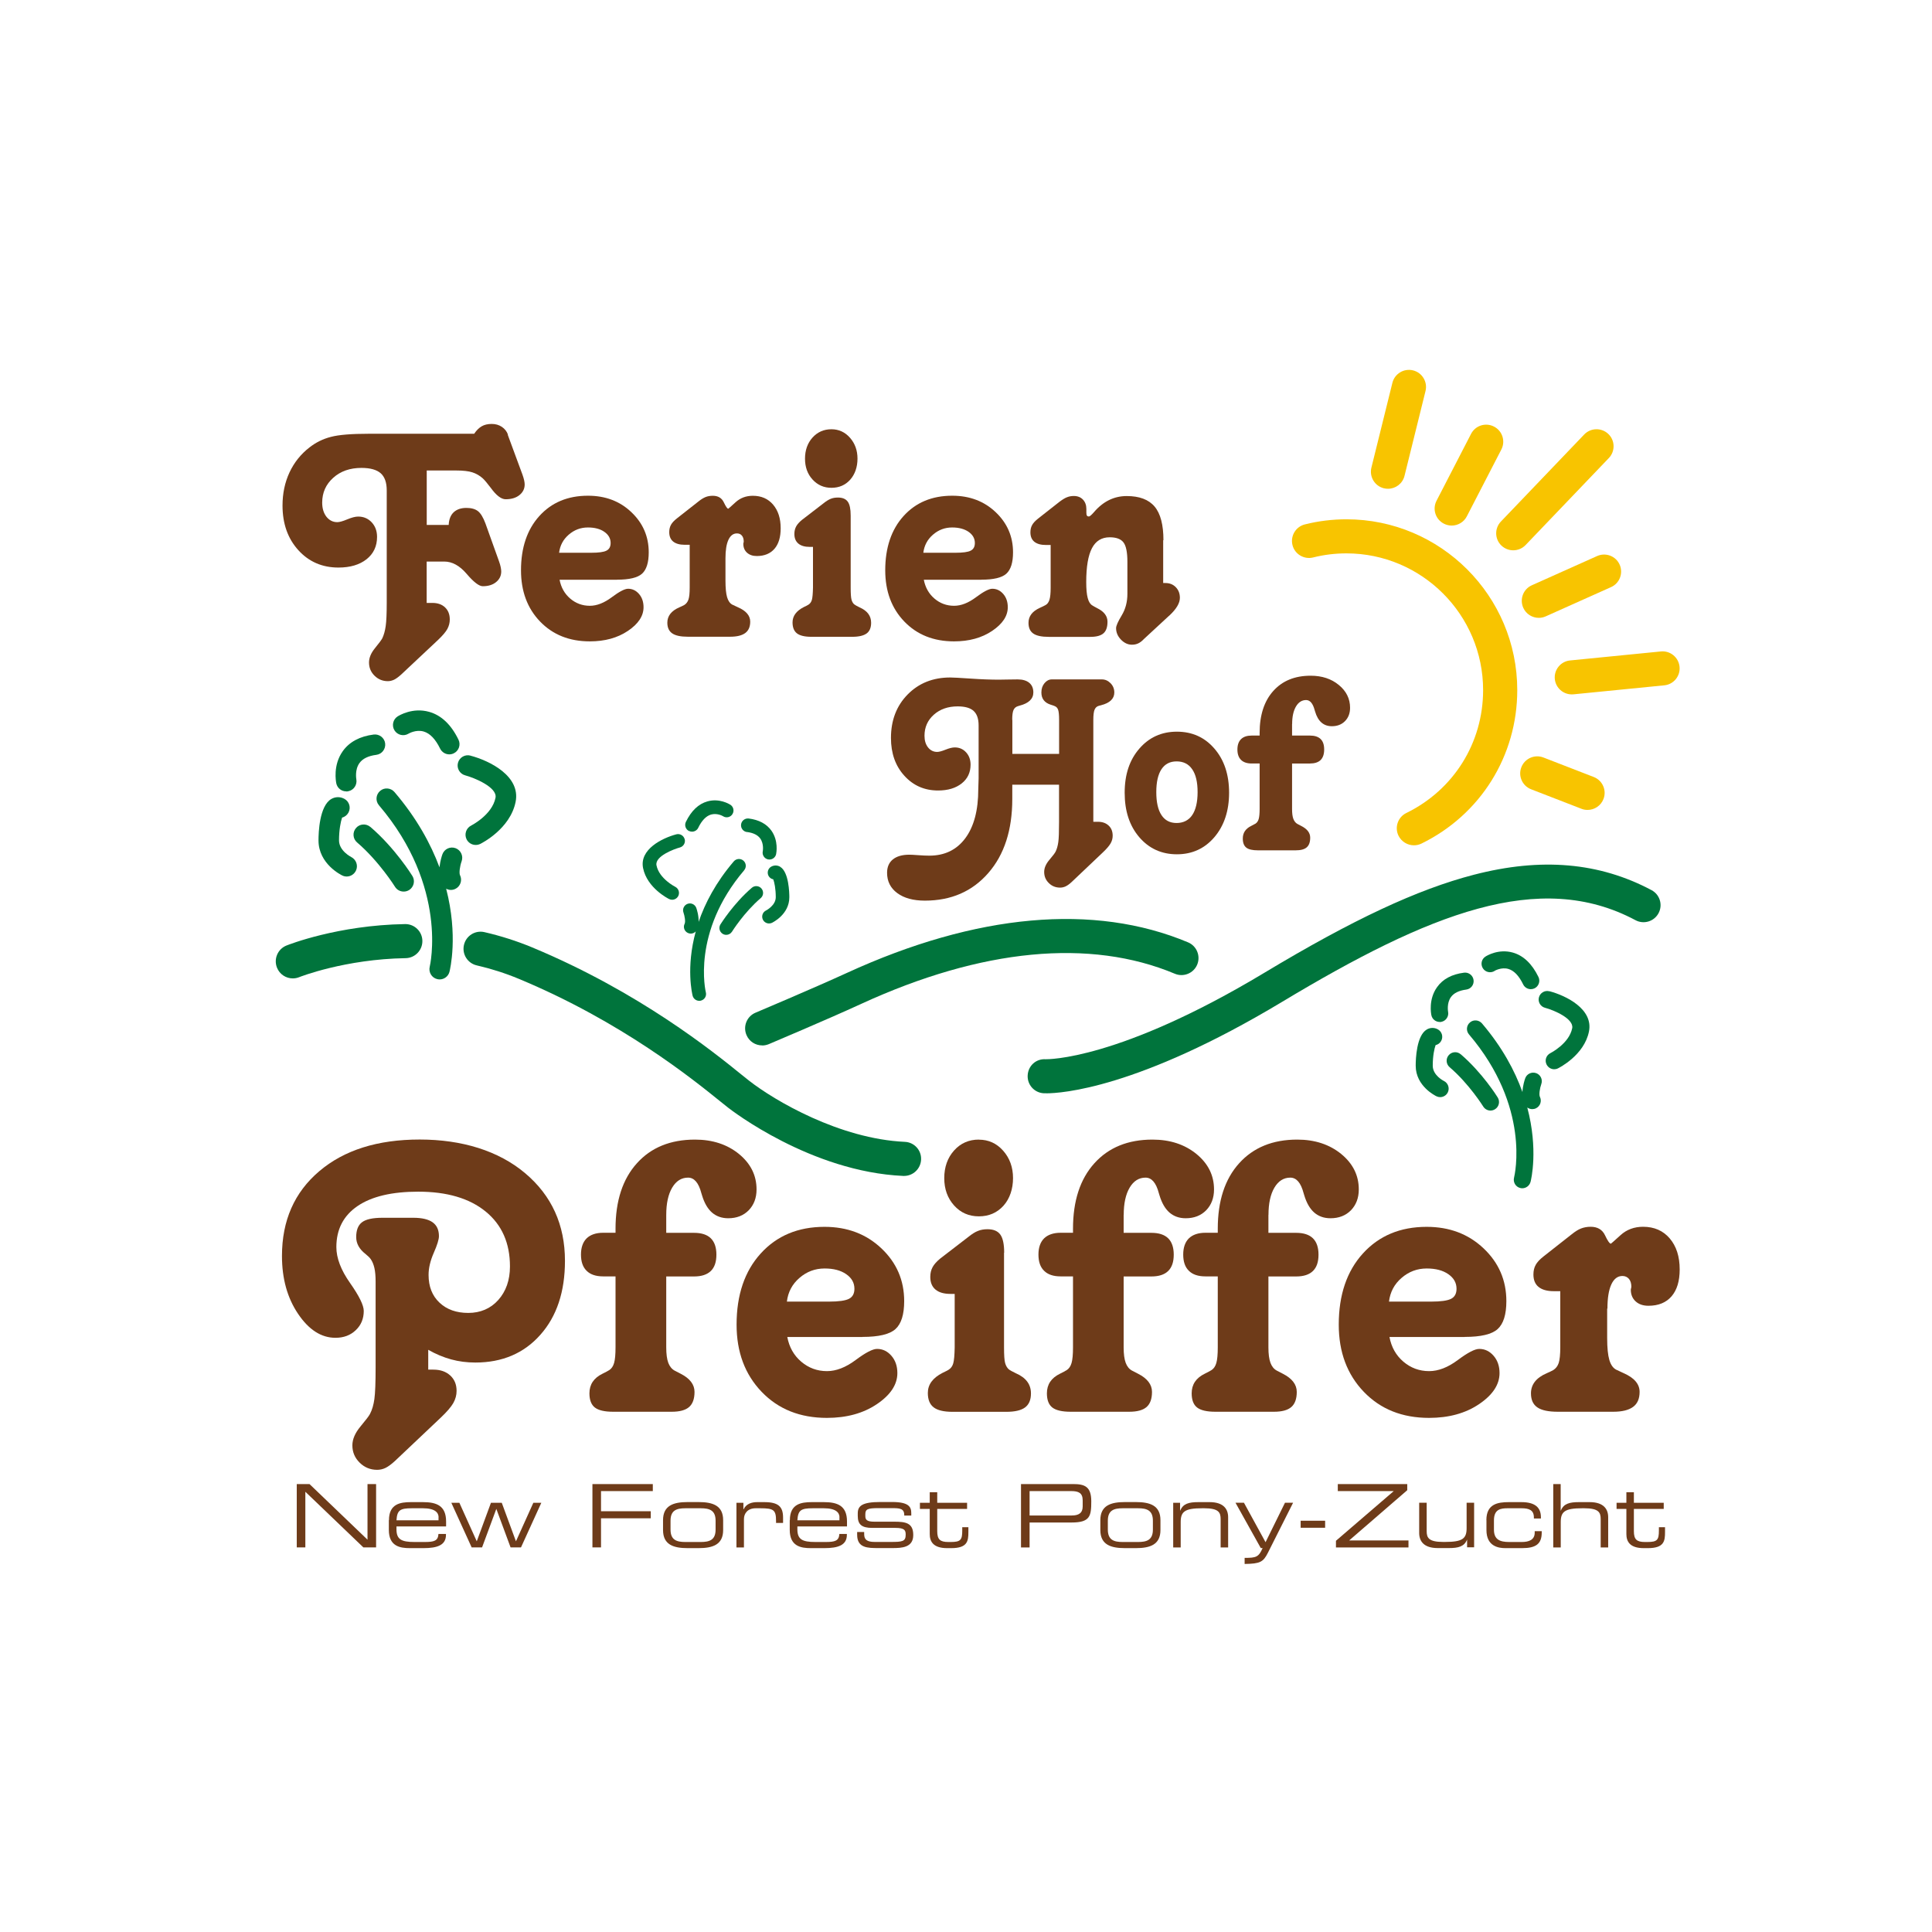 <?xml version="1.0" encoding="UTF-8"?>
<svg id="Ebene_1" data-name="Ebene 1" xmlns="http://www.w3.org/2000/svg" viewBox="0 0 283.46 283.46">
  <defs>
    <style>
      .cls-1 {
        fill: #6e3b19;
      }

      .cls-2 {
        fill: #f8c400;
      }

      .cls-3 {
        fill: #00743c;
      }
    </style>
  </defs>
  <g>
    <path class="cls-1" d="M74.49,63.77l2.17,5.88c.11.31.19.58.24.81.05.23.08.44.08.62,0,.63-.26,1.15-.77,1.56s-1.19.61-2.02.61c-.65,0-1.38-.56-2.19-1.68-.49-.65-.88-1.11-1.16-1.38-.47-.42-.98-.71-1.54-.89-.56-.18-1.35-.27-2.36-.27h-4.33v7.99h3.22c.04-.81.28-1.43.73-1.86.45-.42,1.07-.64,1.87-.64.72,0,1.29.16,1.69.47.41.32.77.92,1.1,1.8l2,5.58c.11.31.19.58.24.83s.08.46.08.64c0,.63-.25,1.15-.75,1.56s-1.15.61-1.96.61c-.54,0-1.33-.6-2.36-1.81s-2.13-1.81-3.3-1.81h-2.57v6.07h.84c.78,0,1.4.22,1.86.66s.69,1.03.69,1.77c0,.49-.12.95-.35,1.38-.23.43-.69.97-1.35,1.6l-5.39,5.06c-.42.38-.77.64-1.07.79-.3.14-.61.22-.93.22-.76,0-1.41-.27-1.95-.8-.54-.53-.81-1.18-.81-1.94,0-.69.29-1.39.88-2.11.59-.72.94-1.2,1.07-1.44.23-.49.4-1.09.5-1.8.1-.71.15-1.85.15-3.4v-16.49c0-1.16-.29-1.99-.88-2.52-.59-.52-1.53-.79-2.83-.79-1.68,0-3.06.48-4.14,1.45-1.08.97-1.62,2.18-1.62,3.64,0,.85.21,1.54.62,2.07.42.53.95.8,1.6.8.32,0,.81-.14,1.46-.41.65-.27,1.18-.41,1.6-.41.79,0,1.45.28,1.98.84.52.56.79,1.27.79,2.14,0,1.37-.51,2.46-1.54,3.28-1.03.81-2.4,1.22-4.12,1.22-2.38,0-4.35-.85-5.89-2.55-1.54-1.7-2.32-3.88-2.32-6.55,0-1.77.34-3.39,1.02-4.85s1.66-2.69,2.94-3.68c.92-.72,1.96-1.24,3.13-1.54,1.16-.31,3.02-.46,5.57-.46h15.46c.34-.51.71-.87,1.11-1.1.4-.23.88-.34,1.46-.34s1.05.14,1.48.42c.42.28.73.66.91,1.15Z"/>
    <path class="cls-1" d="M90.52,85.06h-8.42c.22,1.14.74,2.06,1.56,2.76.82.7,1.78,1.06,2.88,1.06,1.03,0,2.1-.42,3.21-1.25s1.91-1.25,2.4-1.25c.63,0,1.17.26,1.61.77.44.51.66,1.16.66,1.94,0,1.28-.76,2.44-2.29,3.47s-3.39,1.54-5.59,1.54c-3,0-5.43-.97-7.3-2.91s-2.8-4.45-2.8-7.52c0-3.32.9-5.98,2.69-7.96,1.8-1.99,4.18-2.98,7.14-2.98,2.55,0,4.67.8,6.36,2.41,1.7,1.61,2.55,3.58,2.55,5.9,0,1.5-.33,2.54-.98,3.13-.65.59-1.88.88-3.68.88ZM86.75,81.1c1.08,0,1.83-.1,2.23-.31.41-.21.61-.58.61-1.12,0-.67-.31-1.21-.92-1.64s-1.42-.64-2.41-.64c-1.07,0-2,.35-2.82,1.06-.81.7-1.28,1.59-1.41,2.65h4.71Z"/>
    <path class="cls-1" d="M106.44,81.89v3.28c0,1.1.08,1.92.24,2.46.16.54.42.9.76,1.08.18.09.45.22.81.38,1.21.52,1.82,1.23,1.82,2.11,0,.76-.24,1.32-.73,1.68-.49.36-1.23.54-2.22.54h-6.2c-1.05,0-1.81-.16-2.29-.49-.48-.33-.72-.85-.72-1.57,0-.99.59-1.74,1.76-2.25.33-.14.57-.26.73-.35.29-.18.49-.45.61-.8.12-.35.18-.93.18-1.75v-6.28h-.73c-.74,0-1.3-.16-1.69-.47-.39-.32-.58-.78-.58-1.39,0-.42.09-.78.26-1.08.17-.31.46-.61.85-.92l3.17-2.49c.38-.31.73-.52,1.04-.65.32-.13.67-.19,1.07-.19.78,0,1.31.32,1.61.95.3.63.52.95.66.95.02,0,.38-.32,1.07-.95.69-.63,1.54-.95,2.53-.95,1.25,0,2.24.43,2.98,1.3.74.87,1.11,2.02,1.11,3.47,0,1.3-.3,2.3-.91,3.01-.61.7-1.47,1.06-2.59,1.06-.6,0-1.07-.16-1.44-.49-.36-.33-.54-.76-.54-1.3,0-.04,0-.09.03-.16.02-.07.03-.13.03-.16,0-.38-.09-.68-.27-.89-.18-.22-.42-.32-.73-.32-.54,0-.96.32-1.25.95-.29.63-.43,1.53-.43,2.71Z"/>
    <path class="cls-1" d="M124.81,75.63v10.59c0,.87.04,1.45.12,1.75s.21.53.39.69c.13.11.4.26.81.46,1.12.49,1.68,1.24,1.68,2.25,0,.72-.22,1.25-.66,1.57-.44.32-1.14.49-2.1.49h-6.01c-.97,0-1.68-.17-2.11-.5-.43-.33-.65-.87-.65-1.61,0-.94.55-1.69,1.65-2.25.31-.14.53-.26.68-.35.25-.16.42-.4.51-.72.09-.32.14-.91.16-1.77v-5.99h-.46c-.74,0-1.3-.16-1.69-.49-.39-.33-.58-.79-.58-1.41,0-.42.09-.78.26-1.1.17-.32.46-.64.85-.96l3.17-2.44c.38-.31.73-.52,1.04-.65.32-.13.67-.19,1.07-.19.67,0,1.15.2,1.44.6.29.4.43,1.07.43,2.03ZM121.99,62.98c1.08,0,1.99.42,2.72,1.25s1.1,1.85,1.1,3.06-.36,2.29-1.07,3.09c-.71.79-1.63,1.19-2.75,1.19s-2.04-.41-2.78-1.22-1.1-1.83-1.1-3.06.37-2.28,1.1-3.09,1.66-1.22,2.78-1.22Z"/>
    <path class="cls-1" d="M143.96,85.06h-8.42c.22,1.14.74,2.06,1.56,2.76.82.7,1.78,1.06,2.88,1.06,1.03,0,2.1-.42,3.21-1.25,1.11-.83,1.91-1.25,2.4-1.25.63,0,1.17.26,1.61.77.44.51.66,1.16.66,1.94,0,1.28-.76,2.44-2.29,3.47-1.53,1.03-3.39,1.54-5.59,1.54-3,0-5.43-.97-7.3-2.91-1.87-1.94-2.8-4.45-2.8-7.52,0-3.32.9-5.98,2.69-7.96,1.8-1.99,4.18-2.98,7.14-2.98,2.55,0,4.67.8,6.37,2.41,1.7,1.61,2.55,3.58,2.55,5.9,0,1.5-.33,2.54-.98,3.13-.65.59-1.88.88-3.68.88ZM140.19,81.1c1.08,0,1.83-.1,2.23-.31.41-.21.61-.58.61-1.12,0-.67-.31-1.21-.92-1.64-.61-.42-1.42-.64-2.41-.64-1.07,0-2,.35-2.82,1.06-.81.7-1.28,1.59-1.41,2.65h4.71Z"/>
    <path class="cls-1" d="M170.66,79.23v6.31h.33c.61,0,1.12.2,1.52.61s.6.93.6,1.56c0,.78-.51,1.64-1.54,2.6l-.13.11-3.6,3.33c-.29.31-.57.52-.85.65-.28.13-.58.19-.91.19-.6,0-1.13-.25-1.61-.74-.48-.5-.72-1.06-.72-1.69,0-.34.28-.97.83-1.88.55-.91.83-1.96.83-3.16v-4.69c0-1.39-.19-2.34-.57-2.84-.38-.51-1.06-.76-2.03-.76-1.17,0-2.04.53-2.6,1.6s-.84,2.72-.84,4.96c0,1.03.07,1.81.22,2.36.14.54.37.9.68,1.08.16.11.41.24.73.41.99.49,1.49,1.15,1.49,1.98,0,.78-.19,1.34-.58,1.69-.39.35-1.03.53-1.94.53h-6.09c-1.05,0-1.81-.16-2.28-.49-.47-.33-.7-.85-.7-1.57,0-.96.55-1.69,1.65-2.19.36-.16.64-.3.84-.41.27-.14.46-.4.58-.77.12-.37.18-.96.18-1.77v-6.28h-.7c-.74,0-1.3-.16-1.69-.47-.39-.32-.58-.78-.58-1.39,0-.42.09-.78.26-1.08.17-.31.46-.61.85-.92l3.17-2.49c.43-.32.8-.55,1.1-.66.3-.12.63-.18.99-.18.56,0,1.01.18,1.34.53s.5.81.5,1.37v.54c0,.22.03.37.09.45.06.08.16.12.28.12s.37-.21.73-.62c1.35-1.59,2.96-2.38,4.82-2.38s3.22.51,4.09,1.54c.87,1.03,1.3,2.68,1.3,4.96Z"/>
  </g>
  <g>
    <path class="cls-1" d="M62.83,198.04v2.91h.75c1.02,0,1.84.28,2.47.85s.94,1.33.94,2.27c0,.62-.16,1.21-.48,1.78s-.94,1.29-1.87,2.17l-6.68,6.32c-.54.5-1.01.84-1.4,1.03-.39.19-.8.28-1.23.28-.99,0-1.85-.35-2.56-1.05-.71-.7-1.07-1.54-1.07-2.54,0-.9.4-1.82,1.19-2.77s1.26-1.56,1.4-1.85c.31-.59.52-1.32.64-2.18.12-.86.18-2.42.18-4.67v-12.54c0-.83-.06-1.5-.18-2.02-.12-.52-.3-.95-.53-1.28-.14-.21-.39-.46-.75-.75-.92-.71-1.39-1.54-1.39-2.49,0-1.02.28-1.75.85-2.18.57-.44,1.57-.66,3.02-.66h4.51c1.28,0,2.23.23,2.84.67.62.45.92,1.12.92,2.03,0,.47-.25,1.29-.76,2.45-.51,1.16-.76,2.24-.76,3.23,0,1.71.53,3.06,1.6,4.07,1.07,1.01,2.47,1.51,4.23,1.51s3.27-.63,4.4-1.9,1.71-2.91,1.71-4.92c0-3.43-1.19-6.12-3.57-8.06-2.38-1.94-5.68-2.91-9.89-2.91-3.86,0-6.83.7-8.9,2.11s-3.11,3.42-3.11,6.02c0,1.61.67,3.37,2.01,5.27,1.34,1.91,2.01,3.27,2.01,4.1,0,1.14-.39,2.08-1.17,2.82-.78.75-1.78,1.12-2.98,1.12-2.08,0-3.91-1.17-5.49-3.52-1.58-2.34-2.36-5.17-2.36-8.49,0-5.19,1.82-9.33,5.47-12.43s8.56-4.65,14.74-4.65,11.57,1.65,15.47,4.94c3.9,3.29,5.84,7.58,5.84,12.86,0,4.52-1.2,8.14-3.61,10.85-2.4,2.71-5.58,4.07-9.54,4.07-1.23,0-2.42-.15-3.55-.46s-2.26-.78-3.38-1.42Z"/>
    <path class="cls-1" d="M97.75,178.25v2.63h4.09c1.09,0,1.91.27,2.45.8.54.53.82,1.33.82,2.4s-.27,1.87-.82,2.4c-.55.53-1.36.8-2.45.8h-4.09v10.41c0,.97.1,1.72.3,2.26.2.53.52.92.94,1.15.21.12.51.27.89.46,1.35.69,2.02,1.58,2.02,2.66,0,1.02-.27,1.76-.8,2.22-.53.46-1.38.69-2.54.69h-8.6c-1.26,0-2.15-.21-2.68-.62-.53-.41-.8-1.11-.8-2.08,0-1.3.64-2.26,1.92-2.88.43-.21.76-.39.99-.53.33-.21.57-.56.71-1.05.14-.48.21-1.25.21-2.29v-10.41h-1.81c-1.07,0-1.88-.27-2.43-.82-.56-.54-.83-1.34-.83-2.38s.28-1.83.83-2.38c.56-.54,1.37-.82,2.43-.82h1.81v-.6c0-4.07,1.04-7.27,3.13-9.59,2.08-2.32,4.93-3.48,8.53-3.48,2.58,0,4.73.71,6.45,2.11,1.72,1.41,2.58,3.14,2.58,5.2,0,1.26-.39,2.27-1.15,3.06-.77.78-1.77,1.17-3,1.17-.95,0-1.74-.28-2.38-.83-.64-.56-1.12-1.39-1.46-2.5-.02-.07-.06-.19-.11-.36-.4-1.52-1.05-2.27-1.95-2.27-.97,0-1.75.49-2.33,1.47-.58.98-.87,2.32-.87,4Z"/>
    <path class="cls-1" d="M126.56,196.16h-11.05c.28,1.49.96,2.7,2.04,3.62,1.08.92,2.34,1.39,3.78,1.39,1.35,0,2.75-.54,4.21-1.63,1.46-1.09,2.5-1.63,3.14-1.63.83,0,1.53.34,2.11,1.01.58.67.87,1.52.87,2.54,0,1.68-1,3.2-3,4.55s-4.45,2.02-7.34,2.02c-3.93,0-7.12-1.27-9.57-3.82s-3.68-5.83-3.68-9.86c0-4.36,1.18-7.84,3.54-10.44,2.36-2.6,5.48-3.91,9.36-3.91,3.34,0,6.12,1.05,8.35,3.16,2.23,2.11,3.34,4.69,3.34,7.74,0,1.97-.43,3.33-1.28,4.1s-2.46,1.15-4.83,1.15ZM121.63,190.97c1.42,0,2.4-.14,2.93-.41.53-.27.8-.76.8-1.47,0-.88-.4-1.59-1.21-2.15-.81-.56-1.86-.83-3.16-.83-1.4,0-2.63.46-3.69,1.38-1.07.92-1.68,2.08-1.85,3.48h6.18Z"/>
    <path class="cls-1" d="M147.31,183.8v13.89c0,1.14.05,1.9.16,2.29.11.39.28.69.52.91.17.14.52.34,1.07.6,1.47.64,2.2,1.62,2.2,2.95,0,.95-.29,1.63-.87,2.06-.58.43-1.5.64-2.75.64h-7.89c-1.28,0-2.2-.22-2.77-.66-.57-.44-.85-1.14-.85-2.11,0-1.23.72-2.21,2.17-2.95.4-.19.7-.34.89-.46.33-.21.56-.53.67-.94.12-.41.19-1.19.21-2.33v-7.85h-.6c-.97,0-1.71-.21-2.22-.64-.51-.43-.76-1.04-.76-1.85,0-.54.11-1.02.34-1.44.22-.41.6-.83,1.12-1.26l4.16-3.2c.5-.4.95-.69,1.37-.85.41-.17.88-.25,1.4-.25.88,0,1.5.26,1.88.78.38.52.57,1.41.57,2.66ZM143.62,167.21c1.42,0,2.61.54,3.57,1.63.96,1.09,1.44,2.43,1.44,4.01s-.47,3.01-1.4,4.05c-.94,1.04-2.14,1.56-3.61,1.56s-2.68-.53-3.64-1.6-1.44-2.4-1.44-4.01.48-2.98,1.44-4.05,2.17-1.6,3.64-1.6Z"/>
    <path class="cls-1" d="M164.86,178.25v2.63h4.08c1.09,0,1.91.27,2.45.8.54.53.82,1.33.82,2.4s-.27,1.87-.82,2.4c-.54.53-1.36.8-2.45.8h-4.08v10.41c0,.97.1,1.72.3,2.26s.51.92.94,1.15c.21.12.51.27.89.46,1.35.69,2.03,1.58,2.03,2.66,0,1.02-.27,1.76-.8,2.22-.53.46-1.38.69-2.54.69h-8.6c-1.25,0-2.15-.21-2.68-.62-.53-.41-.8-1.11-.8-2.08,0-1.3.64-2.26,1.92-2.88.43-.21.76-.39.99-.53.33-.21.57-.56.71-1.05.14-.48.21-1.25.21-2.29v-10.41h-1.81c-1.07,0-1.88-.27-2.43-.82-.56-.54-.83-1.34-.83-2.38s.28-1.83.83-2.38c.56-.54,1.37-.82,2.43-.82h1.81v-.6c0-4.07,1.04-7.27,3.13-9.59s4.93-3.48,8.53-3.48c2.58,0,4.73.71,6.45,2.11,1.72,1.41,2.58,3.14,2.58,5.2,0,1.26-.39,2.27-1.15,3.06-.77.78-1.77,1.17-3,1.17-.95,0-1.74-.28-2.38-.83-.64-.56-1.12-1.39-1.46-2.5-.02-.07-.06-.19-.11-.36-.4-1.52-1.05-2.27-1.95-2.27-.97,0-1.75.49-2.33,1.47-.58.98-.87,2.32-.87,4Z"/>
    <path class="cls-1" d="M186.1,178.25v2.63h4.08c1.09,0,1.91.27,2.45.8.54.53.82,1.33.82,2.4s-.27,1.87-.82,2.4c-.54.53-1.36.8-2.45.8h-4.08v10.41c0,.97.1,1.72.3,2.26s.51.92.94,1.15c.21.12.51.27.89.46,1.35.69,2.03,1.58,2.03,2.66,0,1.02-.27,1.76-.8,2.22-.53.46-1.38.69-2.54.69h-8.6c-1.25,0-2.15-.21-2.68-.62-.53-.41-.8-1.11-.8-2.08,0-1.3.64-2.26,1.92-2.88.43-.21.76-.39.99-.53.33-.21.57-.56.71-1.05.14-.48.21-1.25.21-2.29v-10.41h-1.81c-1.07,0-1.88-.27-2.43-.82-.56-.54-.83-1.34-.83-2.38s.28-1.83.83-2.38c.56-.54,1.37-.82,2.43-.82h1.81v-.6c0-4.07,1.04-7.27,3.13-9.59s4.93-3.48,8.53-3.48c2.58,0,4.73.71,6.45,2.11,1.72,1.41,2.58,3.14,2.58,5.2,0,1.26-.39,2.27-1.15,3.06-.77.78-1.77,1.17-3,1.17-.95,0-1.74-.28-2.38-.83-.64-.56-1.12-1.39-1.46-2.5-.02-.07-.06-.19-.11-.36-.4-1.52-1.05-2.27-1.95-2.27-.97,0-1.75.49-2.33,1.47-.58.98-.87,2.32-.87,4Z"/>
    <path class="cls-1" d="M214.91,196.16h-11.05c.28,1.49.96,2.7,2.04,3.62,1.08.92,2.34,1.39,3.78,1.39,1.35,0,2.75-.54,4.21-1.63,1.46-1.09,2.5-1.63,3.14-1.63.83,0,1.53.34,2.11,1.01.58.67.87,1.52.87,2.54,0,1.68-1,3.2-3,4.55s-4.45,2.02-7.34,2.02c-3.93,0-7.12-1.27-9.57-3.82s-3.68-5.83-3.68-9.86c0-4.36,1.18-7.84,3.54-10.44,2.36-2.6,5.48-3.91,9.36-3.91,3.34,0,6.12,1.05,8.35,3.16,2.23,2.11,3.34,4.69,3.34,7.74,0,1.97-.43,3.33-1.28,4.1s-2.46,1.15-4.83,1.15ZM209.97,190.97c1.42,0,2.4-.14,2.93-.41.53-.27.8-.76.8-1.47,0-.88-.4-1.59-1.21-2.15-.81-.56-1.86-.83-3.16-.83-1.4,0-2.63.46-3.69,1.38-1.07.92-1.68,2.08-1.85,3.48h6.18Z"/>
    <path class="cls-1" d="M235.8,192v4.3c0,1.45.11,2.52.32,3.23.21.71.54,1.18.99,1.42.24.12.59.28,1.07.5,1.59.69,2.38,1.61,2.38,2.77,0,1-.32,1.73-.96,2.2-.64.47-1.61.71-2.91.71h-8.13c-1.37,0-2.38-.21-3-.64-.63-.43-.94-1.11-.94-2.06,0-1.3.77-2.29,2.31-2.95.43-.19.75-.34.96-.46.38-.24.65-.59.8-1.05.15-.46.23-1.23.23-2.29v-8.24h-.96c-.97,0-1.71-.21-2.22-.62-.51-.41-.76-1.02-.76-1.83,0-.54.11-1.02.34-1.42.22-.4.6-.8,1.12-1.21l4.16-3.27c.5-.4.95-.69,1.37-.85s.88-.25,1.4-.25c1.02,0,1.72.42,2.11,1.24.39.83.68,1.24.87,1.24.02,0,.49-.41,1.4-1.24.91-.83,2.02-1.24,3.32-1.24,1.63,0,2.94.57,3.91,1.71.97,1.14,1.46,2.65,1.46,4.55,0,1.71-.4,3.02-1.19,3.94-.79.92-1.92,1.39-3.39,1.39-.78,0-1.41-.21-1.88-.64-.47-.43-.71-1-.71-1.71,0-.05.01-.12.04-.21.02-.09.04-.17.04-.21,0-.5-.12-.89-.35-1.17-.24-.28-.56-.43-.96-.43-.71,0-1.25.42-1.63,1.24-.38.83-.57,2.01-.57,3.55Z"/>
  </g>
  <g>
    <path class="cls-1" d="M148.53,105.62v4.99h6.86v-4.99c0-.71-.05-1.2-.14-1.47-.09-.27-.25-.44-.48-.54-.12-.06-.32-.13-.59-.21-.93-.29-1.39-.89-1.39-1.8,0-.55.15-1,.46-1.37.3-.36.66-.55,1.07-.55h7.34c.49,0,.91.19,1.28.56.36.37.55.82.55,1.36,0,.91-.65,1.54-1.94,1.87-.17.05-.28.08-.34.09-.29.08-.49.27-.62.57-.12.3-.18.8-.18,1.48v14.96h.68c.65,0,1.18.19,1.57.56.4.37.59.87.59,1.49,0,.39-.1.77-.31,1.13-.21.36-.6.82-1.2,1.38l-4.49,4.26c-.32.3-.62.52-.89.65-.27.13-.55.19-.82.19-.65,0-1.21-.22-1.66-.67-.46-.45-.68-.99-.68-1.63,0-.58.25-1.17.76-1.77.51-.6.82-1.01.92-1.22.18-.37.31-.82.39-1.38.08-.55.11-1.55.11-3v-5.43h-6.86v2.1c0,4.54-1.17,8.17-3.52,10.86-2.35,2.7-5.45,4.05-9.31,4.05-1.7,0-3.05-.37-4.05-1.11-1-.74-1.49-1.73-1.49-2.98,0-.84.28-1.49.84-1.95s1.37-.7,2.42-.7c.23,0,.67.02,1.32.07.65.05,1.19.07,1.62.07,2.25,0,4.01-.85,5.28-2.56,1.27-1.71,1.9-4.11,1.9-7.19.03-.71.05-1.25.05-1.6v-7.75c0-.97-.24-1.68-.73-2.13-.49-.45-1.27-.67-2.35-.67-1.41,0-2.58.41-3.49,1.22-.91.81-1.37,1.84-1.37,3.09,0,.7.17,1.27.52,1.71.35.44.8.66,1.34.66.27,0,.68-.11,1.23-.33.55-.22,1-.33,1.35-.33.67,0,1.22.24,1.66.72.44.48.66,1.08.66,1.81,0,1.14-.43,2.06-1.3,2.75-.87.69-2.02,1.04-3.47,1.04-1.99,0-3.64-.72-4.95-2.17-1.31-1.44-1.96-3.29-1.96-5.54,0-2.58.81-4.71,2.44-6.37,1.63-1.66,3.71-2.5,6.25-2.5.4,0,1.39.05,2.98.16,1.59.11,2.98.16,4.16.16.2,0,.6,0,1.21-.02.61-.01,1.12-.02,1.55-.02.73,0,1.3.17,1.7.5.4.33.6.81.6,1.41,0,.94-.67,1.59-2.01,1.94-.09.03-.17.05-.23.07-.32.09-.54.28-.67.57-.13.29-.19.77-.19,1.44Z"/>
    <path class="cls-1" d="M172.67,107.35c2.25,0,4.09.83,5.52,2.5,1.43,1.66,2.14,3.82,2.14,6.46s-.72,4.83-2.15,6.51-3.27,2.52-5.51,2.52-4.09-.84-5.52-2.51c-1.43-1.67-2.14-3.84-2.14-6.52s.71-4.8,2.14-6.46c1.43-1.66,3.27-2.5,5.52-2.5ZM172.63,111.71c-.97,0-1.71.38-2.22,1.15-.51.77-.76,1.89-.76,3.36s.25,2.6.76,3.37c.51.78,1.25,1.16,2.22,1.16s1.77-.39,2.29-1.16c.52-.77.79-1.9.79-3.37s-.26-2.58-.79-3.35c-.52-.77-1.29-1.16-2.29-1.16Z"/>
    <path class="cls-1" d="M189.57,106.23v1.69h2.62c.7,0,1.22.17,1.57.51.35.34.52.85.52,1.54s-.18,1.2-.52,1.54c-.35.34-.88.51-1.57.51h-2.62v6.68c0,.62.06,1.11.19,1.45.13.34.33.59.6.74.14.08.33.17.57.3.87.44,1.3,1.01,1.3,1.71,0,.65-.17,1.13-.51,1.42-.34.3-.89.44-1.63.44h-5.52c-.81,0-1.38-.13-1.72-.4-.34-.27-.51-.71-.51-1.33,0-.84.41-1.45,1.23-1.85.27-.14.49-.25.64-.34.21-.14.37-.36.46-.67s.14-.8.14-1.47v-6.68h-1.16c-.68,0-1.2-.17-1.56-.52s-.54-.86-.54-1.53.18-1.18.54-1.53.88-.52,1.56-.52h1.16v-.39c0-2.61.67-4.67,2.01-6.16,1.34-1.49,3.16-2.23,5.47-2.23,1.66,0,3.04.45,4.14,1.36,1.1.9,1.65,2.02,1.65,3.34,0,.81-.25,1.46-.74,1.96s-1.14.75-1.93.75c-.61,0-1.12-.18-1.53-.54-.41-.36-.72-.89-.93-1.61-.02-.05-.04-.12-.07-.23-.26-.97-.68-1.46-1.25-1.46-.62,0-1.12.32-1.49.95-.37.63-.56,1.49-.56,2.56Z"/>
  </g>
  <g>
    <path class="cls-1" d="M43.54,217.74h1.87l8.51,8.16v-8.16h1.26v9.29h-1.87l-8.51-8.16v8.16h-1.26v-9.29Z"/>
    <path class="cls-1" d="M57.07,223.03c0-2.37,1.64-2.64,3.21-2.64h1.77c1.98,0,3.4.5,3.4,2.84v.73h-7.28v.41c0,1.49.72,1.87,2.64,1.87h1.51c1.39,0,1.95-.18,2.01-1.18h1.1v.13c0,1.5-1.24,1.95-3.3,1.95h-2c-1.44,0-3.08-.27-3.08-2.68v-1.42ZM64.35,222.62c0-.67-.5-1.33-2.3-1.33h-1.62c-1.75,0-2.16.28-2.26,1.77h6.17v-.44Z"/>
    <path class="cls-1" d="M66.23,220.49h1.17l2.55,5.65,2.08-5.65h1.59l2.08,5.65,2.55-5.65h1.17l-2.98,6.54h-1.53l-2.09-5.65-2.09,5.65h-1.53l-2.98-6.54Z"/>
    <path class="cls-1" d="M86.93,217.74h8.85v1.03h-7.6v2.96h7.3v1.03h-7.3v4.27h-1.26v-9.29Z"/>
    <path class="cls-1" d="M97.28,223.04c0-2.16,1.53-2.66,3.62-2.66h1.58c2.09,0,3.62.5,3.62,2.66v1.44c0,2.16-1.53,2.66-3.62,2.66h-1.58c-2.09,0-3.62-.5-3.62-2.66v-1.44ZM104.99,223.11c0-1.53-.9-1.82-2.18-1.82h-2.25c-1.28,0-2.18.29-2.18,1.82v1.31c0,1.53.9,1.82,2.18,1.82h2.25c1.28,0,2.18-.29,2.18-1.82v-1.31Z"/>
    <path class="cls-1" d="M108.04,220.49h1.03v.95h.03c.41-.85,1.25-1.05,2-1.05h1.04c2.07,0,2.75.67,2.75,2.27v.78h-1.03v-.28c0-1.62-.33-1.87-2.3-1.87h-.68c-1.17,0-1.73.74-1.73,1.59v4.16h-1.1v-6.54Z"/>
    <path class="cls-1" d="M115.89,223.03c0-2.37,1.64-2.64,3.21-2.64h1.77c1.98,0,3.4.5,3.4,2.84v.73h-7.28v.41c0,1.49.72,1.87,2.64,1.87h1.51c1.39,0,1.95-.18,2.01-1.18h1.1v.13c0,1.5-1.25,1.95-3.3,1.95h-2c-1.44,0-3.08-.27-3.08-2.68v-1.42ZM123.17,222.62c0-.67-.5-1.33-2.3-1.33h-1.62c-1.75,0-2.16.28-2.26,1.77h6.17v-.44Z"/>
    <path class="cls-1" d="M125.76,224.77h1.03v.32c0,.81.42,1.14,1.55,1.14h2.36c1.66,0,2.18-.06,2.18-1.04v-.05c0-.63-.18-.97-1.5-.97h-3.4c-1.55,0-2.13-.5-2.13-1.75v-.39c0-1.06.6-1.66,3.32-1.66h1.69c2.49,0,2.84.72,2.84,1.64v.35h-1.03v-.06c0-1-.67-1.03-1.87-1.03h-1.92c-1.58,0-1.92.15-1.92.9v.24c0,.54.18.85,1.33.85h2.91c1.66,0,2.79.17,2.79,1.94v.03c0,1.83-1.69,1.9-3.04,1.9h-2.03c-1.63,0-3.16,0-3.16-1.96v-.4Z"/>
    <path class="cls-1" d="M136.41,221.39h-1.44v-.9h1.44v-1.55h1.1v1.55h4.38v.9h-4.38v3.26c0,1.22.42,1.59,1.63,1.59h.35c1.46,0,1.69-.31,1.69-1.68v-.49h.9v.72c0,1.31-.13,2.35-2.52,2.35h-.6c-2.07,0-2.55-1-2.55-2.07v-3.68Z"/>
    <path class="cls-1" d="M149.8,217.74h7.65c1.69,0,2.66.36,2.66,2.53s-.17,3.11-2.9,3.11h-6.15v3.66h-1.26v-9.29ZM158.85,220.14c0-1.1-.6-1.37-1.69-1.37h-6.1v3.58h6.2c1,0,1.59-.36,1.59-1.32v-.89Z"/>
    <path class="cls-1" d="M161.44,223.04c0-2.16,1.53-2.66,3.62-2.66h1.58c2.09,0,3.62.5,3.62,2.66v1.44c0,2.16-1.53,2.66-3.62,2.66h-1.58c-2.09,0-3.62-.5-3.62-2.66v-1.44ZM169.15,223.11c0-1.53-.9-1.82-2.18-1.82h-2.25c-1.28,0-2.18.29-2.18,1.82v1.31c0,1.53.9,1.82,2.18,1.82h2.25c1.28,0,2.18-.29,2.18-1.82v-1.31Z"/>
    <path class="cls-1" d="M172.11,220.49h1.03v1.13h.03c.41-1.01,1.27-1.23,2.64-1.23h1.66c2.07,0,2.72,1.04,2.72,2.22v4.43h-1.1v-4.16c0-.96-.27-1.59-2.41-1.59h-.28c-2.58,0-3.17.49-3.17,2.03v3.72h-1.1v-6.54Z"/>
    <path class="cls-1" d="M182.62,228.57c1.69,0,2.05-.12,2.63-1.44h-.27l-3.71-6.65h1.24l3.17,5.79,2.85-5.79h1.19l-3.7,7.35c-.68,1.35-1.14,1.6-3.41,1.63v-.9Z"/>
    <path class="cls-1" d="M190.83,223.12h3.59v1.03h-3.59v-1.03Z"/>
    <path class="cls-1" d="M196.01,226.06l8.48-7.29h-8.21v-1.03h10.19v.9l-8.52,7.37h8.7v1.03h-10.64v-.98Z"/>
    <path class="cls-1" d="M215.27,225.9h-.03c-.41,1.01-1.27,1.23-2.64,1.23h-1.66c-2.07,0-2.72-1.04-2.72-2.22v-4.43h1.1v4.16c0,.96.27,1.59,2.41,1.59h.28c2.58,0,3.17-.49,3.17-2.03v-3.72h1.1v6.54h-1.03v-1.13Z"/>
    <path class="cls-1" d="M218.08,223.03c0-2.37,1.67-2.64,3.29-2.64h1.85c2.05,0,2.86.83,2.86,2.22v.18h-1.03v-.15c0-1.09-.72-1.35-1.82-1.35h-2.03c-1.04,0-2.01.15-2.01,1.78v1.37c0,1.46.9,1.8,2.23,1.8h1.86c1.03,0,1.89-.31,1.89-1.37v-.22h1.03v.19c0,1.66-.82,2.3-2.87,2.3h-2.49c-.99,0-2.75-.27-2.75-2.64v-1.46Z"/>
    <path class="cls-1" d="M227.88,217.74h1.1v3.88h.03c.41-1.01,1.27-1.23,2.64-1.23h1.58c2.07,0,2.72,1.04,2.72,2.22v4.43h-1.1v-4.16c0-.96-.27-1.59-2.41-1.59h-.28c-2.58,0-3.17.49-3.17,2.03v3.72h-1.1v-9.29Z"/>
    <path class="cls-1" d="M238.62,221.39h-1.44v-.9h1.44v-1.55h1.1v1.55h4.38v.9h-4.38v3.26c0,1.22.42,1.59,1.63,1.59h.35c1.46,0,1.69-.31,1.69-1.68v-.49h.9v.72c0,1.31-.13,2.35-2.52,2.35h-.6c-2.07,0-2.55-1-2.55-2.07v-3.68Z"/>
  </g>
  <path class="cls-3" d="M153.49,160.4c-.21,0-.33,0-.37,0-1.38-.08-2.43-1.27-2.34-2.65.08-1.37,1.21-2.43,2.63-2.34.21,0,10.65.21,32.1-12.69,12.97-7.8,22.45-12.23,30.74-14.38,9.88-2.56,18.4-1.82,26.06,2.26,1.22.65,1.68,2.16,1.03,3.38-.65,1.22-2.17,1.68-3.38,1.03-14.09-7.52-30.29-.98-51.87,11.99-21.16,12.72-32.42,13.41-34.59,13.41Z"/>
  <path class="cls-3" d="M111.82,153.38c-.98,0-1.9-.57-2.3-1.53-.54-1.27.06-2.74,1.33-3.27.08-.04,8.44-3.56,13.39-5.83,19-8.72,36.3-10.27,50.07-4.49,1.27.53,1.87,2,1.34,3.27-.53,1.27-2,1.87-3.27,1.34-12.44-5.22-28.35-3.7-46.01,4.41-5.04,2.32-13.48,5.87-13.56,5.91-.32.13-.65.2-.97.2Z"/>
  <path class="cls-3" d="M132.63,172.53s-.08,0-.11,0c-13.55-.61-25.21-9.64-25.7-10.02-.3-.24-.69-.55-1.15-.92-3.96-3.2-14.46-11.7-29.56-17.98-1.97-.82-4.04-1.48-6.16-1.97-1.35-.31-2.19-1.65-1.88-3,.31-1.35,1.65-2.19,3-1.88,2.39.55,4.74,1.3,6.96,2.22,15.77,6.55,26.68,15.38,30.79,18.71.43.35.8.65,1.09.87,3.72,2.91,13.27,8.53,22.85,8.97,1.38.06,2.45,1.23,2.38,2.61-.06,1.34-1.17,2.39-2.5,2.39Z"/>
  <path class="cls-3" d="M42.96,143.55c-.99,0-1.93-.59-2.32-1.57-.51-1.28.1-2.73,1.38-3.25.3-.12,7.54-2.99,17.41-3.15.01,0,.03,0,.04,0,1.36,0,2.48,1.09,2.5,2.46.02,1.38-1.08,2.52-2.46,2.54-8.9.14-15.56,2.76-15.62,2.79-.3.12-.62.18-.93.18Z"/>
  <g>
    <path class="cls-3" d="M54.34,121.33c-.63-.54-1.58-.47-2.11.16-.54.63-.47,1.58.16,2.11,3.24,2.78,5.54,6.47,5.56,6.5.28.46.77.71,1.28.71.27,0,.54-.07.79-.22.7-.44.92-1.36.49-2.06-.1-.17-2.56-4.11-6.16-7.2Z"/>
    <path class="cls-3" d="M51.53,125.74s-1.79-.89-1.79-2.44.25-2.76.45-3.34c.38-.1.73-.36.93-.73.4-.73.13-1.64-.6-2.03-.61-.33-1.32-.32-1.92.03-1.74,1.03-1.87,4.91-1.87,6.07,0,3.47,3.36,5.09,3.51,5.16.21.1.42.14.63.14.56,0,1.09-.32,1.35-.86.36-.74.04-1.64-.7-2Z"/>
    <path class="cls-3" d="M50.8,116.12c.1,0,.2,0,.3-.03.81-.16,1.33-.95,1.18-1.76,0-.01-.26-1.39.47-2.39.47-.64,1.29-1.04,2.46-1.19.82-.1,1.4-.86,1.3-1.68-.1-.82-.86-1.4-1.68-1.3-2.04.26-3.57,1.08-4.54,2.44-1.46,2.05-1,4.45-.95,4.72.15.71.77,1.18,1.46,1.18Z"/>
    <path class="cls-3" d="M59.94,107.64s1.09-.65,2.23-.31c.92.27,1.72,1.11,2.4,2.5.26.53.79.85,1.35.85.22,0,.44-.05.65-.15.75-.36,1.06-1.26.7-2-1.07-2.21-2.52-3.59-4.31-4.09-2.41-.68-4.4.53-4.62.67-.69.44-.89,1.36-.46,2.05.44.7,1.36.91,2.06.48Z"/>
    <path class="cls-3" d="M69.02,110.86c-.8-.21-1.62.27-1.83,1.07-.21.8.27,1.62,1.07,1.83,1.29.34,4.75,1.75,4.44,3.29-.5,2.52-3.54,4.05-3.56,4.07-.74.36-1.05,1.26-.69,2.01.26.53.79.84,1.35.84.22,0,.45-.05.66-.15.18-.09,4.39-2.19,5.19-6.17.76-3.78-3.81-6.04-6.62-6.78Z"/>
    <path class="cls-3" d="M66.83,124.44c-.78-.28-1.64.12-1.92.9-.09.24-.33,1-.43,1.91-1.28-3.44-3.34-7.22-6.6-11.04-.54-.63-1.49-.71-2.11-.17-.63.54-.71,1.48-.17,2.11,10.22,12,7.48,23.56,7.45,23.68-.2.8.28,1.62,1.08,1.82.12.03.25.05.37.05.67,0,1.28-.45,1.45-1.13.08-.33,1.29-5.3-.49-12.18.21.11.45.18.69.18.23,0,.45-.05.67-.16.74-.37,1.04-1.27.67-2.01-.15-.29-.03-1.29.24-2.04.28-.78-.13-1.64-.9-1.92Z"/>
  </g>
  <g>
    <path class="cls-3" d="M214.31,154.68c-.52-.45-1.31-.39-1.76.14-.45.52-.39,1.31.14,1.76,2.87,2.46,4.91,5.74,4.93,5.77.24.38.65.59,1.06.59.22,0,.45-.06.66-.19.59-.36.77-1.13.41-1.72-.09-.15-2.26-3.63-5.43-6.35Z"/>
    <path class="cls-3" d="M211.83,158.59s-1.62-.8-1.62-2.23.23-2.5.42-3.02c.34-.08.64-.29.82-.62.33-.61.11-1.37-.5-1.7-.51-.28-1.12-.27-1.62.03-1.5.89-1.62,4.29-1.62,5.31,0,3.02,2.93,4.43,3.06,4.49.17.08.35.12.53.12.47,0,.92-.27,1.13-.72.29-.62.02-1.37-.6-1.66Z"/>
    <path class="cls-3" d="M211.23,149.95c.08,0,.17,0,.26-.03.67-.14,1.11-.81.97-1.48,0-.01-.23-1.25.42-2.15.42-.59,1.18-.96,2.24-1.1.69-.09,1.17-.71,1.08-1.4-.09-.69-.73-1.17-1.4-1.08-1.79.23-3.12.94-3.96,2.13-1.27,1.78-.88,3.88-.83,4.11.12.59.64.99,1.22.99Z"/>
    <path class="cls-3" d="M219.27,142.45s.99-.59,2.03-.29c.83.24,1.56,1,2.17,2.26.22.45.66.71,1.13.71.18,0,.37-.04.54-.12.62-.3.88-1.05.58-1.67-.94-1.93-2.2-3.14-3.76-3.58-2.09-.59-3.83.46-4.02.59-.58.37-.74,1.13-.38,1.71.36.58,1.13.76,1.72.4Z"/>
    <path class="cls-3" d="M227.32,145.44c-.66-.18-1.35.22-1.53.89-.18.67.22,1.35.89,1.53,1.36.36,4.26,1.62,3.99,3-.45,2.26-3.17,3.64-3.19,3.65-.62.3-.88,1.05-.57,1.67.22.44.66.7,1.12.7.18,0,.37-.04.55-.13.16-.08,3.85-1.92,4.55-5.41.66-3.28-3.34-5.26-5.8-5.91Z"/>
    <path class="cls-3" d="M225.38,157.45c-.65-.23-1.37.1-1.6.75-.09.24-.36,1.08-.41,2.02-1.12-3.13-2.96-6.57-5.94-10.07-.45-.52-1.24-.59-1.76-.14-.53.45-.59,1.24-.14,1.76,9.06,10.64,6.71,20.58,6.61,21.01-.17.67.23,1.35.9,1.52.1.03.21.04.31.04.56,0,1.06-.38,1.21-.94.08-.29,1.16-4.75-.48-10.91.21.15.46.24.73.24.19,0,.38-.04.56-.13.62-.31.87-1.06.56-1.68-.15-.31-.02-1.24.21-1.87.23-.65-.1-1.36-.75-1.6Z"/>
  </g>
  <g>
    <path class="cls-3" d="M109.18,127.68c.36-.42.31-1.05-.11-1.41-.42-.36-1.05-.31-1.41.11-2.64,3.09-4.22,6.14-5.16,8.88.03-.93-.26-1.82-.34-2.05-.19-.52-.76-.79-1.28-.6-.52.19-.79.76-.6,1.28.17.48.32,1.33.17,1.64-.25.49-.05,1.09.45,1.34.14.07.3.11.45.11.27,0,.54-.11.73-.32-1.46,5.32-.52,9.18-.46,9.43.12.45.52.75.97.75.08,0,.17,0,.25-.03.54-.14.86-.68.72-1.22-.02-.09-2.14-8.79,5.63-17.91Z"/>
    <path class="cls-3" d="M111.72,130.36c-.36-.42-.99-.47-1.41-.11-2.69,2.31-4.53,5.26-4.61,5.38-.29.47-.14,1.09.33,1.38.16.1.35.15.52.15.34,0,.66-.17.85-.47.02-.03,1.75-2.81,4.21-4.92.42-.36.47-.99.11-1.41Z"/>
    <path class="cls-3" d="M114.47,127.17c-.41-.24-.89-.25-1.31-.02-.48.26-.66.87-.4,1.36.15.27.4.45.69.5.17.44.37,1.41.37,2.62s-1.38,1.93-1.42,1.95c-.5.24-.71.83-.48,1.33.17.36.53.58.91.58.14,0,.29-.03.42-.09.1-.05,2.56-1.23,2.56-3.76,0-.61-.06-3.7-1.34-4.46Z"/>
    <path class="cls-3" d="M109.6,122.07c.92.12,1.57.44,1.94.95.57.79.38,1.87.37,1.89-.11.54.24,1.06.77,1.18.07.01.14.02.21.02.46,0,.88-.32.98-.79.04-.2.37-1.95-.69-3.45-.71-.99-1.83-1.59-3.33-1.78-.55-.06-1.05.32-1.12.87-.07.55.32,1.05.87,1.12Z"/>
    <path class="cls-3" d="M101.1,121.92c.14.07.29.1.44.1.37,0,.73-.21.9-.56.52-1.08,1.16-1.74,1.88-1.95.91-.26,1.75.23,1.77.25.46.29,1.08.16,1.37-.31.3-.47.16-1.08-.3-1.38-.16-.1-1.62-.99-3.37-.49-1.31.37-2.37,1.38-3.16,3.01-.24.5-.03,1.1.46,1.34Z"/>
    <path class="cls-3" d="M100.45,123.12c-.14-.53-.69-.85-1.22-.71-2.07.55-5.43,2.2-4.88,4.95.59,2.93,3.7,4.49,3.83,4.55.14.07.29.1.44.1.37,0,.72-.21.9-.56.24-.49.04-1.09-.45-1.34-.02-.01-2.36-1.19-2.75-3.15-.27-1.35,2.64-2.41,3.43-2.62.53-.14.85-.69.71-1.22Z"/>
  </g>
  <path class="cls-2" d="M207.44,124.02c-.92,0-1.81-.52-2.25-1.4-.61-1.24-.09-2.74,1.15-3.34,6.95-3.4,11.26-10.3,11.26-18.03,0-11.06-9-20.06-20.06-20.06-1.65,0-3.3.2-4.88.6-1.33.33-2.7-.48-3.03-1.82-.33-1.34.48-2.7,1.82-3.03,1.98-.5,4.04-.75,6.1-.75,13.82,0,25.06,11.24,25.06,25.06,0,9.65-5.39,18.28-14.06,22.52-.35.17-.73.25-1.1.25Z"/>
  <path class="cls-2" d="M203.64,71.71c-.2,0-.4-.02-.6-.07-1.34-.33-2.16-1.69-1.83-3.03l3.08-12.44c.33-1.34,1.69-2.16,3.03-1.83,1.34.33,2.16,1.69,1.83,3.03l-3.08,12.44c-.28,1.14-1.3,1.9-2.42,1.9Z"/>
  <path class="cls-2" d="M212.99,77.11c-.39,0-.78-.09-1.15-.28-1.23-.63-1.71-2.14-1.07-3.37l5.06-9.8c.63-1.23,2.14-1.71,3.37-1.07,1.23.63,1.71,2.14,1.07,3.37l-5.06,9.8c-.44.86-1.32,1.35-2.22,1.35Z"/>
  <path class="cls-2" d="M222.02,80.74c-.62,0-1.24-.23-1.73-.69-1-.95-1.03-2.54-.08-3.53l12.22-12.77c.96-1,2.54-1.03,3.54-.08,1,.95,1.03,2.54.08,3.53l-12.22,12.77c-.49.51-1.15.77-1.81.77Z"/>
  <path class="cls-2" d="M225.77,90.65c-.95,0-1.87-.55-2.28-1.48-.56-1.26,0-2.74,1.26-3.3l9.58-4.29c1.26-.56,2.74,0,3.3,1.26.56,1.26,0,2.74-1.26,3.3l-9.58,4.29c-.33.15-.68.22-1.02.22Z"/>
  <path class="cls-2" d="M230.61,101.88c-1.27,0-2.36-.96-2.49-2.25-.14-1.37.87-2.6,2.24-2.73l13.32-1.32c1.38-.14,2.6.87,2.74,2.24.14,1.37-.87,2.6-2.24,2.73l-13.32,1.32c-.08,0-.17.01-.25.01Z"/>
  <path class="cls-2" d="M232.92,118.83c-.3,0-.61-.05-.9-.17l-7.38-2.86c-1.29-.5-1.93-1.95-1.43-3.23.5-1.29,1.95-1.93,3.24-1.43l7.38,2.86c1.29.5,1.93,1.95,1.43,3.23-.38.99-1.33,1.6-2.33,1.6Z"/>
</svg>
